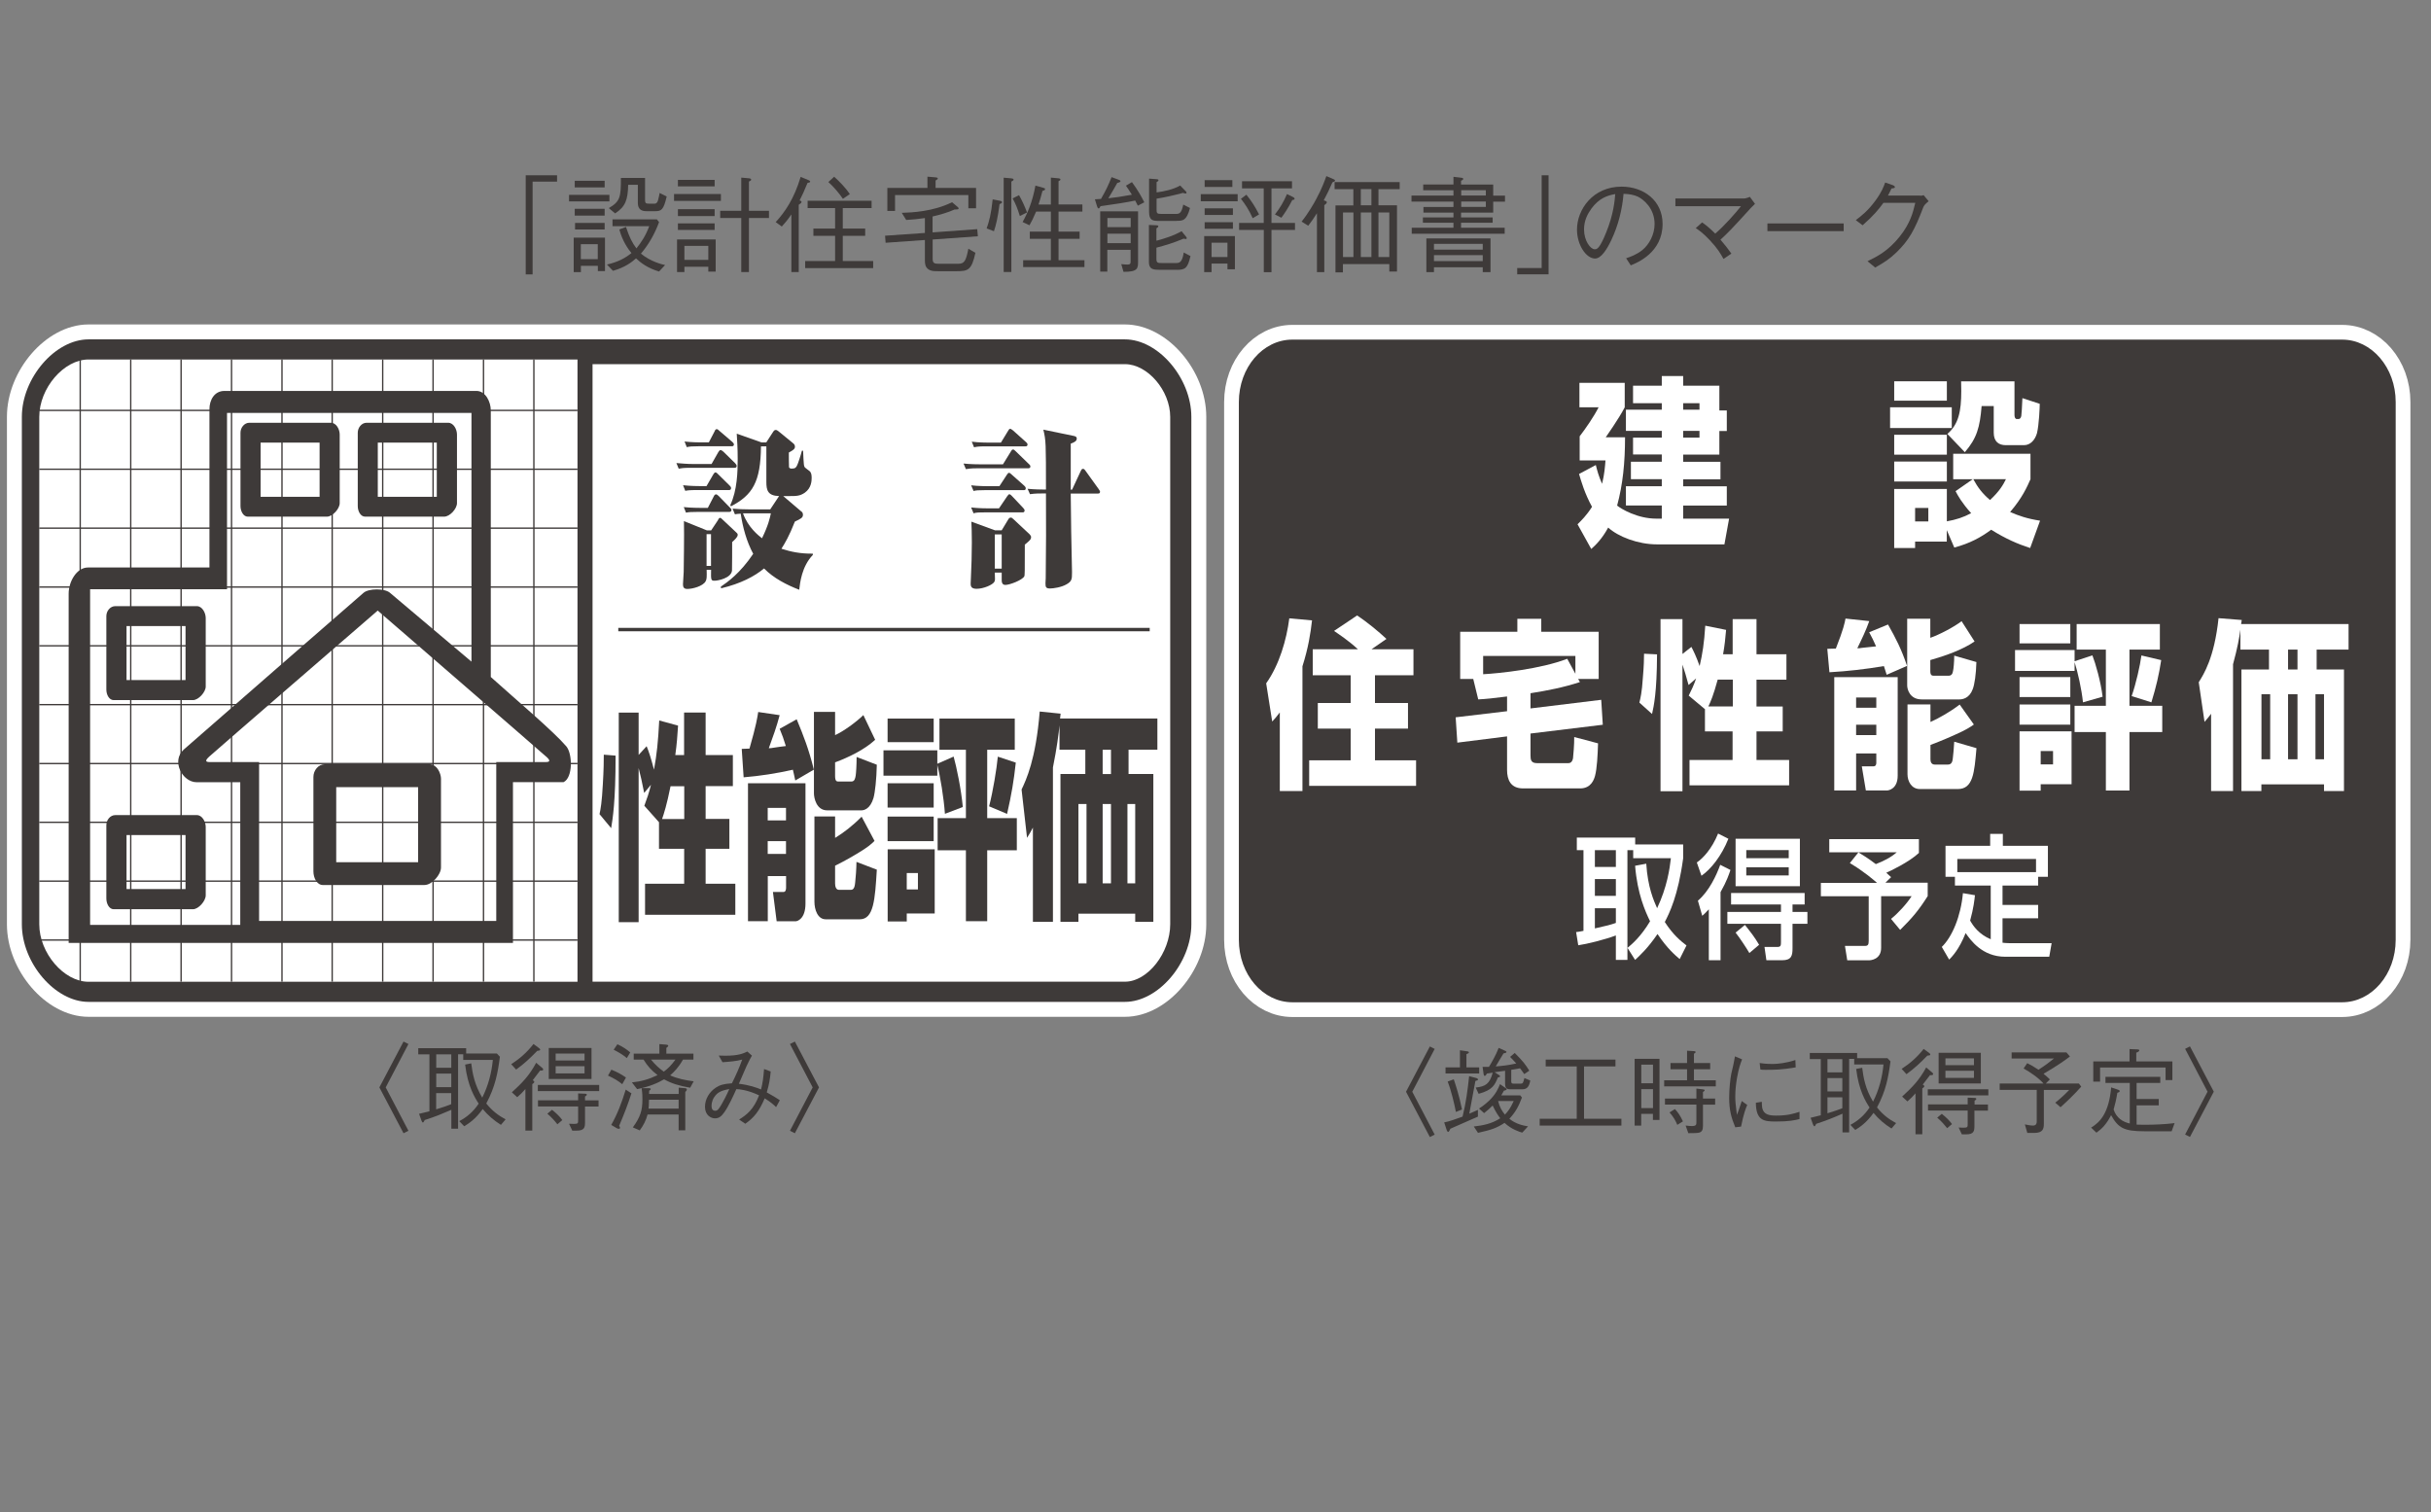 <?xml version="1.0" encoding="UTF-8"?>
<svg id="Layer_2" data-name="Layer 2" xmlns="http://www.w3.org/2000/svg" viewBox="0 0 307 191">
  <rect x="0" y="0" width="307" height="191" fill="#808080" stroke="none"/>
  <defs>
    <style>
      .cls-1 {
        stroke-width: 3.77px;
      }

      .cls-1, .cls-2, .cls-3, .cls-4, .cls-5 {
        fill: none;
      }

      .cls-1, .cls-5 {
        stroke: #fff;
      }

      .cls-2, .cls-6, .cls-7 {
        stroke-width: 0px;
      }

      .cls-3 {
        stroke-width: .17px;
      }

      .cls-3, .cls-4 {
        stroke: #3e3a39;
      }

      .cls-4 {
        stroke-width: .43px;
      }

      .cls-6 {
        fill: #3e3a39;
      }

      .cls-7 {
        fill: #fff;
      }

      .cls-5 {
        stroke-width: 3.72px;
      }
    </style>
  </defs>
  <g id="_レイヤー_1" data-name="レイヤー 1">
    <g>
      <g>
        <g>
          <path class="cls-6" d="M67.26,22.94v11.71h-.87v-12.51h3.96v.8h-3.1Z"/>
          <path class="cls-6" d="M71.86,24.61h5.1v.83h-5.1v-.83ZM73.35,34.37h-.9v-4.36h3.95v4.23h-.9v-.67h-2.14v.8ZM72.58,23.67v-.84h3.78v.84h-3.78ZM72.58,26.37h3.78v.86h-3.78v-.86ZM72.62,28.15h3.74v.83h-3.74v-.83ZM75.49,30.84h-2.14v1.89h2.14v-1.89ZM77.33,27.7h5.62l.28.35c-.53,1.45-1.29,2.81-2.29,3.98,1.21,1.01,2.66,1.36,3.05,1.44l-.76.82c-1.4-.41-2.3-1.08-2.91-1.66-.54.48-1.38,1.14-2.91,1.57l-.76-.79c1.38-.31,2.34-.83,3.09-1.45-.43-.52-1.12-1.49-1.53-2.98l.84-.32c.45,1.34.77,1.97,1.32,2.71.61-.77,1.16-1.57,1.62-2.81h-4.64v-.87ZM84.19,24.83c-.39,1.7-.68,1.84-1.46,1.84h-1.1c-.56,0-1.08-.19-1.08-1.04v-2.29h-1.22c-.04,1.9-.35,2.77-1.65,3.61l-.8-.67c1.44-.83,1.54-1.4,1.53-3.81h3.05v2.77c0,.4.09.48.48.48h.73c.25,0,.36-.2.43-.43.09-.28.17-.77.2-.92l.91.45Z"/>
          <path class="cls-6" d="M85.12,25.37v-.87h5.92v.87h-5.92ZM89.45,34.29v-.6h-3.02v.67h-.93v-4.12h4.88v4.06h-.93ZM85.61,23.54v-.82h4.64v.82h-4.64ZM85.61,27.29v-.87h4.64v.87h-4.64ZM85.61,29.04v-.83h4.64v.83h-4.64ZM89.45,31.05h-3.02v1.77h3.02v-1.77ZM94.58,27.53v6.83h-.97v-6.83h-2.66v-.91h2.66v-4.19l1.01.09c.08.01.24.04.24.16,0,.11-.08.15-.28.25v3.69h2.53v.91h-2.53Z"/>
          <path class="cls-6" d="M97.96,28.05c1.16-1.26,2.32-2.93,3.15-5.71l1.04.43c.07.03.16.09.16.17,0,.09-.12.13-.33.16-.52,1.24-.6,1.42-1,2.21.13.05.24.09.24.19,0,.11-.12.21-.35.36v8.5h-.93v-7.28c-.43.64-.8,1.08-1.21,1.53l-.77-.56ZM110.06,26.28h-3.63v2.59h2.83v.91h-2.83v3.19h3.84v.89h-8.59v-.89h3.78v-3.19h-2.74v-.91h2.74v-2.59h-3.47v-.93h8.08v.93ZM105.35,22.33c.67.58,1.53,1.5,1.97,2.18l-.87.6c-.48-.71-1.22-1.57-1.84-2.12l.73-.67Z"/>
          <path class="cls-6" d="M117.78,30.23v2.39c0,.57.13.69.76.69h2.5c.73,0,.96-.35,1.25-1.9l.89.52c-.47,2.17-.93,2.32-2.32,2.32h-2.43c-.51,0-.84,0-1.2-.25-.41-.29-.43-.75-.43-1.14v-2.55l-4.96.35-.07-.89,5.03-.35v-1.88c-.98.13-1.53.2-2.36.24l-.56-.9c1.26-.04,3.96-.15,6.35-1.34l.71.6s.12.09.12.19c0,.13-.23.13-.52.13-.77.36-1.89.68-2.77.88v2.01l5.64-.41.08.9-5.72.41ZM122.29,26.29v-1.66h-9.26v2.01h-.97v-2.91h5.06v-1.42l1.06.09c.08.01.25.03.25.15,0,.07-.03.08-.28.25v.93h5.11v2.57h-.97Z"/>
          <path class="cls-6" d="M124.6,28.85c.31-.89.57-1.82.76-3.67l.9.17c.07.01.28.05.28.19,0,.05,0,.11-.31.24-.23,1.76-.45,2.65-.71,3.42l-.93-.35ZM126.75,22.44l.93.08c.11.01.32.03.32.17,0,.11-.16.17-.28.24v11.42h-.97v-11.91ZM128.69,24.65c.39.69.67,1.29,1.01,2.18l-.91.45c-.29-.95-.53-1.54-.91-2.22l.8-.41ZM132.71,25.82v-3.39l.98.09c.07.01.23.03.23.15,0,.09-.08.13-.24.21v2.94h3.01v.9h-3.01v2.53h2.66v.91h-2.66v2.7h3.27v.87h-7.74v-.87h3.5v-2.7h-2.66v-.91h2.66v-2.53h-1.86c-.39.89-.56,1.24-.84,1.73l-.87-.41c.65-1.17,1.24-2.54,1.62-4.6l.97.27c.17.05.25.07.25.17,0,.15-.19.19-.33.23-.21.79-.29,1.09-.5,1.72h1.56Z"/>
          <path class="cls-6" d="M143.69,25.97c-.08-.15-.19-.39-.33-.64-1.22.25-2.39.43-4.38.71-.08.16-.15.28-.24.28-.07,0-.12-.04-.19-.24l-.28-.91c.39-.03.53-.03.77-.05.67-1.18.84-1.53,1.34-2.75l.89.33c.08.03.23.08.23.17,0,.13-.2.19-.4.23-.25.47-.76,1.32-1.13,1.94.89-.09,1.58-.2,2.97-.45-.37-.6-.59-.91-.75-1.14l.76-.45c.76,1.04,1.14,1.72,1.56,2.55l-.83.43ZM141.88,34.33l-.28-.97c.44.04.58.05.77.05.41,0,.41-.16.41-.44v-1.42h-2.94v2.75h-.9v-7.61h4.78v6.31c0,.88,0,1.34-1.84,1.33ZM142.79,27.53h-2.94v1.16h2.94v-1.16ZM142.79,29.51h-2.94v1.2h2.94v-1.2ZM148.59,27.9h-2.26c-.85,0-1.22-.12-1.22-1.2v-4.14l.96.07c.08,0,.23.03.23.12,0,.12-.16.21-.24.25v1.3c.92-.12,2.12-.37,2.98-.87l.71.73s.09.09.09.17c0,.09-.08.11-.12.11-.09,0-.27-.05-.32-.08-1.25.33-2.3.57-3.34.73v1.41c0,.41.04.52.62.52h1.77c.47,0,.75-.05.98-1.18l.85.43c-.44,1.62-.9,1.62-1.69,1.62ZM148.61,34.07h-2.24c-.77,0-1.28-.09-1.28-.98v-4.68l.95.04c.13,0,.24.03.24.12,0,.12-.12.19-.24.27v1.56c1.1-.29,2.18-.64,3.18-1.2l.56.69c.08.09.09.15.09.19,0,.11-.11.11-.13.11-.04,0-.08-.01-.27-.05-1.32.56-2.37.86-3.43,1.14v1.45c0,.49.21.49.73.49h1.69c.44,0,.83,0,1.03-1.33l.85.45c-.35,1.54-.67,1.74-1.73,1.74Z"/>
          <path class="cls-6" d="M156.3,24.52v.9h-4.66v-.9h4.66ZM152.07,29.82h3.88v4.19h-.94v-.72h-2.01v1.08h-.93v-4.55ZM155.63,22.75v.86h-3.5v-.86h3.5ZM155.7,27.15h-3.57v-.84h3.57v.84ZM155.7,28.89h-3.57v-.83h3.57v.83ZM155.01,32.46v-1.81h-2.01v1.81h2.01ZM159.59,29.04h-3.11v-.89h3.11v-4.36h-2.74v-.9h6.31v.9h-2.59v4.36h2.97v.89h-2.97v5.34h-.97v-5.34ZM157.4,24.59c.67.82,1.13,1.56,1.6,2.49l-.8.48c-.49-1.09-.97-1.8-1.49-2.45l.69-.52ZM161.01,27.08c.68-.87,1.08-1.57,1.52-2.57l.81.4c.09.05.15.13.15.19,0,.12-.15.15-.29.16-.52,1.01-.97,1.68-1.38,2.24l-.8-.41Z"/>
          <path class="cls-6" d="M168.26,23.04c-.33.77-.69,1.53-1.09,2.26.17.05.39.11.39.25,0,.13-.2.28-.32.36v8.46h-.93v-7.44c-.39.61-.68,1.05-1.1,1.58l-.84-.52c.85-1.05,1.6-2.37,1.85-2.85.73-1.34,1.1-2.41,1.28-2.9l.93.4c.07.03.16.08.16.16,0,.09-.09.15-.32.23ZM174.08,23.88v2.05h2.34v8.36h-.97v-.94h-5.86v1.05h-.94v-8.46h2.26v-2.05h-2.37v-.89h8.22v.89h-2.69ZM170.92,26.84h-1.32v5.62h1.32v-5.62ZM173.19,23.88h-1.34v2.05h1.34v-2.05ZM173.19,26.84h-1.34v5.62h1.34v-5.62ZM175.45,26.84h-1.37v5.62h1.37v-5.62Z"/>
          <path class="cls-6" d="M183.56,22.33l.94.11c.07,0,.29.03.29.16,0,.11-.21.2-.28.23v.48h4.06v1.4h1.49v.76h-1.49v1.38h-4.06v.61h3.99v.67h-3.99v.63h5.51v.76h-11.74v-.76h5.27v-.63h-3.86v-.67h3.86v-.61h-3.79v-.71h3.79v-.68h-5.3v-.76h5.3v-.67h-3.82v-.73h3.82v-.97ZM188.23,34.37h-.98v-.62h-6.16v.62h-.96v-4.26h8.1v4.26ZM187.25,30.8h-6.16v.73h6.16v-.73ZM187.25,32.22h-6.16v.76h6.16v-.76ZM187.64,24.69v-.67h-3.11v.67h3.11ZM187.64,26.13v-.68h-3.11v.68h3.11Z"/>
          <path class="cls-6" d="M194.69,33.85v-11.71h.87v12.51h-3.96v-.8h3.1Z"/>
          <path class="cls-6" d="M205.34,32.62c.51-.17,1.29-.43,2.04-1.02.9-.72,1.57-2,1.57-3.31,0-2.05-1.49-3.15-2.1-3.45-.49-.23-1.14-.35-1.82-.36-.17,2.01-.67,3.99-1.54,5.83-.56,1.18-1.28,2.34-2.06,2.34-1.12,0-2.28-1.72-2.28-3.65,0-2.55,2.01-5.43,5.63-5.43,2.79,0,5.18,1.76,5.18,4.71,0,3.62-3.22,4.91-4.02,5.23l-.58-.89ZM200.96,26.37c-.43.58-.92,1.45-.92,2.61,0,1.42.81,2.5,1.34,2.5.28,0,.6,0,1.46-2.13.92-2.25,1.08-4.03,1.14-4.84-.95.17-2.02.48-3.03,1.86Z"/>
          <path class="cls-6" d="M214.95,28.09c.47.32.93.69,1.66,1.41,1.1-.92,2.67-2.7,3.25-3.46h-8.28v-.97h8.64c.15,0,.45-.07.76-.21l.65.88s-.4.39-.54.54c-2.45,2.71-2.99,3.23-3.82,3.99.57.67.92,1.1,1.38,1.76l-1,.67c-.35-.64-.71-1.28-1.73-2.37-.92-.97-1.38-1.26-1.77-1.52l.8-.72Z"/>
          <path class="cls-6" d="M223.2,29.19v-.97h9.63v.97h-9.63Z"/>
          <path class="cls-6" d="M242.45,24.72c.2,0,.28-.01.48-.07l.63.76c-.52.43-.59.56-.69.8-1.09,2.87-1.8,4.12-3.35,5.64-.91.88-1.57,1.29-2.71,1.94l-.97-.8c1.17-.57,2.57-1.26,4.03-3.07,1.4-1.74,1.73-3.15,2-4.3h-4.02c-.59.8-1.2,1.58-2.63,2.83l-.86-.65c.73-.56,1.53-1.17,2.47-2.45.81-1.1,1.05-1.78,1.24-2.3l.96.33c.25.09.27.23.27.25,0,.12-.17.15-.43.17-.13.29-.27.57-.45.9h4.06Z"/>
        </g>
        <g>
          <path class="cls-6" d="M50.96,131.54l.62.31-2.87,5.48,2.87,5.48-.62.31-3.05-5.79,3.05-5.79Z"/>
          <path class="cls-6" d="M52.91,140.67c.48-.11.75-.17,1.32-.32v-7.19h-1.41v-.78h6.05v.67h3.88l.38.41c-.26,2.03-.59,3.79-1.72,5.9.78.97,1.53,1.51,2.44,2.01l-.59.69c-.87-.54-1.65-1.21-2.3-2-.9,1.27-1.76,1.83-2.34,2.18l-.62-.65c.96-.51,1.75-1.16,2.45-2.21-.5-.77-1.39-2.21-1.71-4.93l.77-.16c.16,1.28.42,2.71,1.39,4.33.75-1.48,1.18-3.11,1.34-4.76h-3.74v-.71h-.65v9.4h-.85v-2.39c-1.33.57-1.93.83-3.36,1.29-.1.18-.16.31-.23.31-.08,0-.13-.12-.18-.23l-.31-.87ZM56.99,133.16h-1.9v1.69h1.9v-1.69ZM56.99,135.59h-1.9v1.71h1.9v-1.71ZM55.08,140.1c.92-.28,1.38-.44,1.9-.65v-1.4h-1.9v2.05Z"/>
          <path class="cls-6" d="M67.85,132.71c-.83.86-1.7,1.68-2.67,2.37l-.62-.68c.97-.63,1.93-1.41,2.81-2.55l.72.53c.08.06.13.13.13.18,0,.12-.16.13-.37.16ZM68.21,135.2c-.26.35-.37.5-.93,1.22.18.13.19.14.19.21,0,.1-.07.16-.25.29v5.86h-.87v-5.24c-.36.41-.59.65-1.03,1.03l-.68-.62c1.27-1.16,2.18-2.07,3.07-3.73l.78.66s.11.11.11.18c0,.17-.24.16-.38.14ZM67.92,137.8v-.78h7.75v.78h-7.75ZM73.88,139.74v1.94c0,.67-.04,1.11-1.06,1.11h-.55l-.41-.87c.13.01.35.02.65.02.5,0,.5-.11.5-.48v-1.72h-5.07v-.78h5.07v-.87l.91.04s.19,0,.19.11-.12.18-.23.24v.49h1.71v.78h-1.71ZM70.39,141.99c-.33-.42-.68-.83-1.27-1.34l.59-.49c.47.37.95.8,1.3,1.3l-.62.53ZM69.3,136.27v-3.92h5.4v3.92h-5.4ZM73.82,133.06h-3.65v.87h3.65v-.87ZM73.82,134.65h-3.65v.91h3.65v-.91Z"/>
          <path class="cls-6" d="M78.59,136.93c-.54-.43-1.01-.73-1.81-1.09l.43-.75c.72.3,1.2.55,1.84.99l-.47.85ZM78.19,142.19c.07.1.11.17.11.25,0,.1-.1.12-.16.12-.1,0-.19-.05-.24-.07l-.71-.42c.8-1.4,1.36-2.92,1.83-4.46l.72.47c-.44,1.4-.98,2.76-1.56,4.12ZM79.15,133.62c-.5-.43-1.08-.75-1.65-1.05l.47-.69c.73.33,1.2.68,1.62,1.03l-.43.72ZM87.16,137.37c-1.44-.25-2.33-.53-3.3-1.06-.78.45-1.75.9-3.4,1.24l-.66-.85c1.16-.12,2.08-.37,3.24-.92-.79-.61-1.28-1.16-1.77-1.96h-1.24v-.75h3.24v-1.21l.83.07c.06,0,.29.02.29.14,0,.07-.04.11-.24.28v.72h3.42v.75h-1.32c-.55.98-1.1,1.53-1.62,1.99.93.42,1.95.62,2.97.75l-.44.81ZM86.54,137.88v4.87h-.84v-2h-3.92c-.2.75-.53,1.39-.99,2.01l-.87-.38c.95-1.32,1.21-2.13,1.21-3.56,0-.68-.06-1.15-.1-1.39h.91c.08.01.24.01.24.1,0,.1-.14.18-.2.22,0,.05,0,.26-.01.41h3.74v-.8l.81.07c.11,0,.22.07.22.16,0,.12-.14.26-.19.31ZM85.7,138.89h-3.74c0,.68-.04.94-.06,1.12h3.8v-1.12ZM82.21,133.82c.57.69,1.04,1.11,1.62,1.52.55-.41.92-.78,1.47-1.52h-3.09Z"/>
          <path class="cls-6" d="M94.96,133.31c-.19.35-.35.61-.71,1.39-.29.65-.49,1.12-.94,2.17,1.38.17,2.18.47,2.8.72.21-.87.28-1.34.38-2.58l.84.31c-.08.86-.19,1.63-.5,2.64.73.39,1.16.67,1.65.99l-.47.87c-.23-.23-.62-.6-1.44-1.11-.68,1.6-1.34,2.44-2.45,3.21l-.78-.53c.93-.59,1.83-1.24,2.52-3.06-1.48-.69-2.52-.78-2.87-.78-.31.69-.96,2.14-1.52,2.92-.32.44-.61.77-1.18.77-.49,0-1.26-.38-1.26-1.46,0-.99.57-1.91,1.4-2.44.49-.31.91-.45,2-.53.48-.96.9-1.88,1.3-2.99-.8.21-1.65.27-2.49.33l-.47-.84c.36.01.6.02.85.02,1.65,0,2.26-.29,2.76-.53l.56.5ZM90.19,138.56c-.35.54-.33,1.05-.33,1.12,0,.14,0,.6.46.6.31,0,.45-.22.8-.8.27-.47.61-1.1.98-1.94-1.06.19-1.53.44-1.9,1.02Z"/>
          <path class="cls-6" d="M100.38,143.12l-.62-.31,2.87-5.48-2.87-5.48.62-.31,3.05,5.79-3.05,5.79Z"/>
        </g>
        <g>
          <path class="cls-1" d="M11.18,42.86h130.88c4.21,0,8.39,4.89,8.39,9.79v64.08c0,4.89-4.18,9.8-8.39,9.8H11.18c-4.22,0-8.42-4.91-8.42-9.8V52.65c0-4.9,4.2-9.79,8.42-9.79Z"/>
          <path class="cls-6" d="M11.18,42.86h130.88c4.21,0,8.39,4.89,8.39,9.79v64.08c0,4.89-4.18,9.8-8.39,9.8H11.18c-4.22,0-8.42-4.91-8.42-9.8V52.65c0-4.9,4.2-9.79,8.42-9.79"/>
          <path class="cls-7" d="M72.93,123.98V45.4H11.18c-3.12,0-6.22,3.62-6.22,7.25v64.08c0,3.62,3.1,7.26,6.22,7.26h61.75Z"/>
          <path class="cls-7" d="M142.07,45.99h-67.24v77.99h67.24c2.86,0,5.71-3.64,5.71-7.26V52.64c0-3.31-2.86-6.65-5.71-6.65"/>
          <line class="cls-4" x1="78.08" y1="79.51" x2="145.19" y2="79.51"/>
          <line class="cls-3" x1="10.13" y1="45.4" x2="10.13" y2="123.98"/>
          <line class="cls-3" x1="16.51" y1="45.4" x2="16.51" y2="123.98"/>
          <line class="cls-3" x1="22.87" y1="45.4" x2="22.87" y2="123.98"/>
          <line class="cls-3" x1="29.24" y1="45.4" x2="29.24" y2="123.98"/>
          <line class="cls-3" x1="35.61" y1="45.4" x2="35.61" y2="123.98"/>
          <line class="cls-3" x1="41.95" y1="45.4" x2="41.95" y2="123.98"/>
          <line class="cls-3" x1="48.33" y1="45.4" x2="48.33" y2="123.98"/>
          <line class="cls-3" x1="54.69" y1="45.4" x2="54.69" y2="123.98"/>
          <line class="cls-3" x1="61.06" y1="45.4" x2="61.06" y2="123.98"/>
          <line class="cls-3" x1="67.42" y1="45.4" x2="67.42" y2="123.98"/>
          <line class="cls-3" x1="4.96" y1="51.83" x2="72.93" y2="51.83"/>
          <line class="cls-3" x1="4.96" y1="59.26" x2="72.93" y2="59.26"/>
          <line class="cls-3" x1="4.96" y1="66.7" x2="72.93" y2="66.7"/>
          <line class="cls-3" x1="4.96" y1="74.14" x2="72.93" y2="74.14"/>
          <line class="cls-3" x1="4.96" y1="81.56" x2="72.93" y2="81.56"/>
          <line class="cls-3" x1="4.96" y1="88.99" x2="72.93" y2="88.99"/>
          <line class="cls-3" x1="4.96" y1="96.43" x2="72.93" y2="96.43"/>
          <line class="cls-3" x1="4.96" y1="103.85" x2="72.93" y2="103.85"/>
          <line class="cls-3" x1="4.96" y1="111.28" x2="72.93" y2="111.28"/>
          <line class="cls-3" x1="4.96" y1="118.72" x2="72.93" y2="118.72"/>
          <path class="cls-6" d="M26.45,51.68c0-1.15.61-2.31,1.9-2.31h31.81c1.18,0,1.82,1.41,1.82,2.45v33.68c3.44,3.09,7.89,6.84,9.53,8.75.8.93.86,3.96-.34,4.53h-6.39v20.3H8.67v-44.12c0-1.49,1-3.29,2.44-3.29h15.34v-19.99ZM11.38,74.41v42.4h18.96v-18.02h-5.5c-1.82,0-3.25-2.71-1.62-4.14,1.63-1.43,22.03-19.23,22.7-19.79.66-.56,2.65-.57,3.32,0,.83.69,10.3,8.7,10.3,8.7v-31.41h-30.87v22.27H11.38ZM68.93,95.52c-.57-.53-21.23-18.41-21.23-18.41h0s-20.67,17.88-21.24,18.41c-.59.53-.53.72,0,.72h6.26v20.07h29.95v-20.07h6.27c.53,0,.6-.2,0-.72"/>
          <path class="cls-6" d="M25.98,78.05v8.66c0,.68-.9,1.71-1.62,1.71h-10c-.57,0-.93-.67-.93-1.34v-9.27c0-.64.48-1.26,1.14-1.26h10.28c.7,0,1.13.86,1.13,1.51M23.43,79.07h-7.45v6.82h7.45v-6.82Z"/>
          <path class="cls-6" d="M25.98,104.43v8.65c0,.7-.9,1.75-1.62,1.75h-10c-.57,0-.93-.69-.93-1.37v-9.25c0-.65.48-1.27,1.14-1.27h10.28c.7,0,1.13.85,1.13,1.5M23.43,105.46h-7.45v6.82h7.45v-6.82Z"/>
          <path class="cls-6" d="M42.9,54.88v8.66c0,.7-.89,1.71-1.62,1.71h-9.99c-.55,0-.92-.68-.92-1.34v-9.26c0-.65.49-1.26,1.12-1.26h10.29c.7,0,1.12.84,1.12,1.49M40.36,55.9h-7.45v6.84h7.45v-6.84Z"/>
          <path class="cls-6" d="M57.71,54.88v8.66c0,.7-.88,1.71-1.63,1.71h-9.97c-.57,0-.93-.68-.93-1.34v-9.26c0-.65.49-1.26,1.12-1.26h10.29c.7,0,1.12.84,1.12,1.49M55.16,55.9h-7.45v6.84h7.45v-6.84Z"/>
          <path class="cls-6" d="M55.69,98.43v11.13c0,.9-1.13,2.21-2.09,2.21h-12.83c-.73,0-1.19-.87-1.19-1.73v-11.91c0-.84.62-1.61,1.44-1.61h13.24c.88,0,1.44,1.07,1.44,1.92M52.8,99.41h-10.34v9.48h10.34v-9.48Z"/>
          <path class="cls-6" d="M89.86,58.6l.87-1.53c.12-.16.16-.23.26-.23.1,0,.2.07.36.2l1.48,1.45c.12.14.2.23.2.36,0,.23-.2.23-.27.23h-5.57c-.91,0-1.18.06-1.48.11l-.29-.71c.7.06,1.4.12,2.1.12h2.34ZM90.67,65.66c.1-.17.15-.26.28-.26.07,0,.1.02.39.3l1.68,1.58c.11.09.14.15.14.28,0,.27-.41.64-.7.9,0,.49,0,3.42-.02,3.61-.12.95-1.78,1.27-2.2,1.27-.45,0-.47-.08-.44-1.38h-.56c.02.91.02,1.19-.13,1.45-.34.63-1.66.97-2.32.97-.5,0-.54-.32-.54-.62,0-.07.07-1.32.09-1.53,0-.41.08-4.74.03-6.42l2.89,1.17h.55l.88-1.32ZM89.23,61.38l.85-1.47c.11-.18.18-.25.27-.25.12,0,.24.12.35.24l1.44,1.42c.14.15.18.19.18.33,0,.24-.18.24-.26.24h-4.02c-.92,0-1.2.04-1.5.1l-.28-.71c.95.11,1.93.11,2.09.11h.88ZM89.39,64.14l.76-1.47c.03-.08.14-.24.27-.24.1,0,.21.09.35.22l1.39,1.43c.15.16.21.19.21.34,0,.18-.16.23-.27.23h-3.96c-.87,0-1.12.02-1.51.09l-.28-.7c.93.1,1.95.1,2.09.1h.95ZM89.51,55.88l.74-1.42c.05-.13.12-.26.25-.26s.16.04.37.23l1.61,1.38c.11.09.2.2.2.32,0,.23-.2.23-.26.23h-4.19c-.85,0-1.13.03-1.5.11l-.28-.71c.95.11,1.94.11,2.1.11h.96ZM89.79,67.46h-.56v4.01h.56v-4.01ZM92.54,64.24c.7.06,1.39.09,2.11.09h2.62l1.09-1.64.03-.04c-1.42-.04-1.61-.72-1.61-1.77v-4.51h-.68c-.04,4.5-1.06,6.15-3.8,7.58l-.07-.17c.87-1.86.93-4.2.93-5.83,0-1.38-.07-2.33-.12-3.18l3.12,1.1h.61l.87-1.34c.12-.17.18-.23.34-.23.12,0,.18.06.35.18l1.82,1.49c.13.1.24.23.24.45,0,.29-.24.44-.77.73,0,.26,0,1.72.02,1.83.04.2.27.2.36.2.44,0,.55-.15.69-.47.07-.12.45-1.26.58-1.79h.15c.08,1.79.08,1.99.27,2.15.07.08.49.37.59.46.12.15.22.33.22.79,0,.39-.02,1.3-.86,1.9-.63.43-1.06.43-2.02.43h-.71l2.23,1.9c.14.09.26.21.26.46,0,.38-.26.5-1.02.86-.72,1.84-1.26,2.74-1.7,3.43,1.18.38,2.38.64,3.97.62v.16c-1.42,1.48-1.62,3.57-1.72,4.4-1.56-.6-3.24-1.46-4.44-2.69-1.2.99-2.92,1.91-5.43,2.51l-.03-.21c.85-.58,2.43-1.68,4.09-4.15-.83-1.54-1.31-3.29-1.58-5.07-.37.03-.5.03-.73.08l-.29-.69ZM94.32,64.83h-.49c.64,1.79,1.97,2.81,2.4,3.15.8-1.64,1-2.58,1.12-3.15h-3.04Z"/>
          <path class="cls-6" d="M123.78,58.64c-.07,0-1.24,0-2.1-.1l.3.71c.24-.03.48-.11,1.49-.11h6.37c.09,0,.28,0,.28-.23,0-.06-.01-.17-.19-.31l-1.65-1.6c-.2-.2-.24-.23-.34-.23-.15,0-.17.07-.27.23l-1.01,1.64h-2.88ZM125.67,66.98l-3-1.1c.03.75.06,1.39.06,2.63,0,1.5-.05,2.98-.12,4.49,0,.09-.03.58-.03.68,0,.27,0,.68.74.68.89,0,2.04-.5,2.25-.88.1-.18.1-.29.06-1.17h.87v.88c0,.24,0,.68.46.68.56,0,2.14-.61,2.39-1.08.07-.14.07-.53.07-4.01.64-.53.79-.66.79-.95,0-.12-.05-.21-.19-.36l-2.02-1.89c-.22-.2-.23-.21-.35-.21-.1,0-.19.02-.3.19l-.85,1.41h-.83ZM124.73,61.4c-.06,0-1.25,0-2.09-.11l.31.72c.29-.08.56-.11,1.47-.11h4.85c.11,0,.27,0,.27-.23,0-.14-.11-.25-.18-.32l-1.58-1.4c-.22-.19-.25-.23-.35-.23s-.13.01-.27.23l-.95,1.45h-1.47ZM124.73,64.2c-.15,0-1.14,0-2.09-.11l.31.74c.29-.1.56-.12,1.47-.12h4.71c.07,0,.26,0,.26-.23,0-.14-.05-.18-.19-.35l-1.39-1.47c-.15-.15-.24-.24-.34-.24s-.14.09-.28.26l-1.03,1.52h-1.42ZM124.82,55.9s-1.25,0-2.1-.12l.29.71c.3-.07.57-.12,1.49-.12h4.99c.09,0,.27,0,.27-.23,0-.14-.09-.22-.18-.3l-1.65-1.48c-.23-.17-.27-.2-.36-.2-.11,0-.15.06-.25.23l-.92,1.51h-1.58ZM126.5,71.81h-.87v-4.32h.87v4.32ZM135.22,61.84v-5.81c.52-.19.76-.35.76-.65,0-.21-.14-.26-.35-.32l-3.87-.8c.33,1.4.33,1.68.33,7.57-.56,0-1.56-.02-2.32-.1l.3.68c.28-.03.56-.09,1.48-.09h.54c.02,5,.02,5.56-.03,10.71,0,.08-.03.52-.03.62,0,.49.05.67.57.67.41,0,1.42-.14,2.08-.52.68-.38.7-.67.7-1.46v-.2c-.11-4.76-.11-5.27-.16-9.81h3.44c.09,0,.26,0,.26-.22,0-.1-.04-.13-.17-.34l-1.67-2.32c-.14-.2-.21-.24-.32-.24-.14,0-.19.11-.26.24l-1.11,2.39h-.17Z"/>
          <path class="cls-6" d="M77.74,95.44c0,5.89-.37,7.96-.56,9.15l-1.47-1.77c.14-.64.3-1.5.42-3.79.11-1.82.12-2.98.12-3.72l1.49.12ZM83.23,103.85l-1.86-2.09c.35-.94.57-1.57.84-2.65l-.86,1.03c-.29-1.48-.45-2.18-.7-3.14v19.46h-2.51v-26.46h2.51v5.34l1.01-1.1c.25.61.53,1.42.93,2.96.35-1.91.52-3.48.66-6.21l2.38.65c-.09,1.35-.15,2.28-.35,3.72h1.11v-5.37h2.72v5.37h3.44v3.92h-3.44v4.14h3v3.78h-3v4.41h3.75v3.92h-11.4v-3.92h4.94v-4.41h-3.18v-3.36ZM86.41,103.44v-4.14h-1.73c-.48,2.39-.84,3.47-1.07,4.14h2.8Z"/>
          <path class="cls-6" d="M100.43,98.56c-.12-.6-.18-.8-.3-1.35-2.08.47-4.16.79-6.22.96l-.24-3.59c.13,0,.81-.04.98-.04.86-3,1-3.96,1.1-4.62l2.71.4c-.38,1.45-.87,2.8-1.37,4.17.21,0,.31,0,.54-.05.23-.03,1.36-.21,1.61-.22-.3-.96-.44-1.37-.78-2.18l2.15-1.2c.9,2.18,1.5,3.7,2.17,6.36l-2.35,1.37ZM94.45,98.92h7.27v15.19c0,1.96-1.04,2.24-1.24,2.24h-2.4l-.47-3.7h1.33c.3,0,.33-.36.33-.56v-1.45h-2.31v5.7h-2.5v-17.42ZM96.95,103.61h2.31v-1.58h-2.31v1.58ZM96.95,107.84h2.31v-1.61h-2.31v1.61ZM105.46,89.91v2.93c1.02-.45,2.69-1.66,3.57-2.53l1.49,3.12c-1.35,1.26-3.41,2.24-5.06,2.85v1.72c0,.7.23.7.45.7h1.61c.42,0,.48-.42.54-.74.05-.29.12-1.34.12-2.36l2.55.98c-.04,1.85-.22,3.48-.42,4.2-.41,1.38-1.19,1.56-1.52,1.56h-4.33c-1.37,0-1.67-1.58-1.67-2.15v-10.28h2.67ZM102.84,103.11h2.62v2.71c1.05-.64,2.2-1.51,3.35-2.68l1.63,3.06c-.4.4-.87.82-2.24,1.63-1.46.88-2.29,1.27-2.74,1.5v2.24c0,.38.11.81.49.81h1.51c.43,0,.5-.54.54-.97.06-.47.15-1.7.16-2.56l2.57.98c-.23,3.79-.39,6.27-2.15,6.27h-4.31c-1.01,0-1.42-1.22-1.42-2.22v-10.76Z"/>
          <path class="cls-6" d="M119.33,102.79c-.14-2.03-.59-4.75-.96-6.18v1.35h-6.8v-3.2h6.8v1.7l2.06-.91c.36,1.28.95,4.09,1.16,6.37l-2.26.86ZM112.09,90.75h5.82v2.98h-5.82v-2.98ZM112.09,98.92h5.82v3.07h-5.82v-3.07ZM112.09,103.13h5.82v3.1h-5.82v-3.1ZM112.09,107.26h5.95v8.11h-3.53v1h-2.41v-9.11ZM114.51,112.33h1.41v-2.07h-1.41v2.07ZM118.64,90.75h9.51v3.94h-3.48v8.63h3.74v4.06h-3.74v8.96h-2.69v-8.96h-3.57v-4.06h3.57v-8.63h-3.34v-3.94ZM128.28,96.31c-.25,2.31-.54,4.02-1.1,6.48l-2.27-.96c.5-1.94.95-4.7,1.1-6.27l2.27.75Z"/>
          <path class="cls-6" d="M130.44,104.52c-.25.49-.34.65-.74,1.29l-.69-6.1c.57-1.21,1.8-3.76,2.29-9.85l2.64.27-.07.61h12.29v3.94h-3.64v3.07h3.13v18.67h-2.29v-1.03h-7.17v1.03h-2.27v-18.67h3.14v-3.07h-3.26v-3.07c-.12,1.14-.32,2.79-.83,5.31v19.5h-2.53v-11.91ZM136.19,111.56h1.02v-10.02h-1.02v10.02ZM139.25,97.76h1.05v-3.07h-1.05v3.07ZM139.25,111.56h1.05v-10.02h-1.05v10.02ZM142.38,111.56h.98v-10.02h-.98v10.02Z"/>
        </g>
      </g>
      <g>
        <g>
          <path class="cls-6" d="M180.57,132.16l.61.31-2.83,5.41,2.83,5.41-.61.31-3.01-5.72,3.01-5.72Z"/>
          <path class="cls-6" d="M186.64,141.02c-.7.31-2.03.9-2.39,1.05-.18.08-.93.42-1.09.48-.05.11-.17.4-.28.4-.08,0-.15-.14-.18-.22l-.32-.98c.64-.11,1.57-.46,2.32-.73.42-1.68.65-3.39.83-5.11l.91.24c.19.05.22.17.22.19,0,.08-.17.13-.34.18-.17.86-.59,3.14-.77,4.13.18-.07.93-.41,1.09-.48v.86ZM184.36,132.64l.96.14c.13.02.18.08.18.13,0,.09-.09.14-.31.22v1.67h1.61v.77h-4.25v-.77h1.82v-2.16ZM183.59,136.31c.24.72.68,2.02,1.04,3.81l-.77.31c-.19-.98-.56-2.6-1.04-3.84l.77-.28ZM186.11,142.27c1.26-.15,2.26-.35,3.35-1.04-.22-.29-.54-.73-.96-1.61-.5.48-.56.54-1.08.96l-.64-.58c.64-.39,1.19-.92,1.28-1,.86-.84,1.13-1.5,1.37-2.08l.72.5s.12.08.12.14c0,.11-.26.17-.35.19-.17.3-.18.32-.33.59h2.4l.21.27c-.39,1.03-.77,1.81-1.59,2.68.78.65,1.72.86,2.36.96l-.73.79c-.35-.09-1.36-.41-2.24-1.23-.97.64-1.61.87-3.35,1.26l-.53-.8ZM190.84,136.44c0,.38.07.42.38.42h.79c.32,0,.34-.09.5-.71l.74.31c-.13.73-.39,1.11-.99,1.11h-1.54c-.51,0-.65-.2-.65-.77v-1.57c-.19.02-.24.04-.65.09-.34.05-.39.05-.67.09l.63.41s.06.08.06.11c0,.07-.02.07-.28.15-.4.95-.66,1.58-2.43,2.06l-.37-.79c1.24-.14,1.76-.45,2.15-1.88-.21.04-.26.04-.73.11-.07.12-.18.3-.28.3-.07,0-.13-.11-.14-.21l-.13-.93h.8c.26-.41.91-1.52,1.23-2.4l.87.39s.12.06.12.14c0,.09-.21.13-.38.17-.17.26-.84,1.41-.98,1.64.83-.06,1.55-.14,2.59-.37-.27-.33-.57-.61-.78-.83l.59-.5c1.06,1.06,1.38,1.49,1.84,2.24l-.64.43c-.24-.33-.29-.43-.53-.73-.47.08-.63.11-1.11.19v1.32ZM189.19,139.05c.19.77.46,1.22.86,1.72.39-.42.68-.78,1.11-1.72h-1.97Z"/>
          <path class="cls-6" d="M194.44,142.15v-.86h4.68v-6.61h-3.92v-.86h8.81v.86h-3.97v6.61h4.72v.86h-10.32Z"/>
          <path class="cls-6" d="M206.44,133.72h3.13v7.72h-.83v-.77h-1.48v1.48h-.83v-8.43ZM208.75,134.46h-1.48v2.35h1.48v-2.35ZM208.75,137.55h-1.48v2.39h1.48v-2.39ZM213.06,132.7l.85.05c.08,0,.22.01.22.12,0,.06-.05.11-.21.21v1.17h2.05v.79h-2.05v1.39h2.76v.77h-6.52v-.77h2.89v-1.39h-2.09v-.79h2.09v-1.55ZM210.26,138.74h3.97v-1.26l.77.09c.19.02.27.04.27.13,0,.07-.02.08-.21.21v.83h1.54v.77h-1.54v2.68c0,.51-.12.79-.57.87-.2.04-.85.05-1.28.05l-.34-.96c.41.05.67.06.79.06.57,0,.57-.19.57-.52v-2.19h-3.97v-.77ZM211.51,140.06c.32.33.65.76,1.02,1.56l-.71.44c-.24-.56-.45-.95-.98-1.57l.67-.42Z"/>
          <path class="cls-6" d="M220,133.79c-.21.54-.42,1.1-.64,2.34-.13.77-.22,1.56-.22,2.34,0,.65.06,1.16.13,1.69.05.35.06.4.08.64.15-.38.25-.64.61-1.75l.69.5c-.18.4-.45,1.09-.78,2.73l-.73.09c-.5-1.21-.77-2.16-.77-3.74,0-1,.13-2.4.27-3.04.26-1.1.28-1.22.33-1.48.09-.51.11-.57.13-.7l.9.38ZM222.49,139.14c0,.12.02.67.05.78.19.87.92.97,1.77.97,1.41,0,2.16-.22,2.94-.48v.92c-.63.15-1.29.31-2.99.31-1.5,0-2.5-.11-2.52-2.37l.74-.12ZM222.21,134.25c.31.05.79.12,1.69.12.58,0,1.74-.12,2.83-.5l.04.93c-1.81.31-2.67.31-3.87.31-.31,0-.42-.01-.59-.04l-.09-.83Z"/>
          <path class="cls-6" d="M228.64,141.17c.47-.11.74-.17,1.3-.32v-7.1h-1.39v-.77h5.98v.66h3.83l.38.4c-.26,2.01-.58,3.74-1.7,5.82.77.96,1.51,1.49,2.41,1.98l-.58.68c-.86-.53-1.63-1.19-2.27-1.97-.89,1.25-1.74,1.81-2.31,2.15l-.61-.64c.94-.51,1.72-1.15,2.42-2.19-.5-.76-1.37-2.18-1.69-4.87l.76-.15c.15,1.26.41,2.68,1.37,4.28.74-1.46,1.17-3.07,1.32-4.7h-3.7v-.7h-.64v9.28h-.84v-2.36c-1.31.57-1.9.81-3.32,1.28-.09.18-.15.31-.22.31-.08,0-.13-.12-.18-.22l-.31-.86ZM232.66,133.76h-1.88v1.67h1.88v-1.67ZM232.66,136.15h-1.88v1.69h1.88v-1.69ZM230.78,140.6c.91-.27,1.36-.44,1.88-.64v-1.38h-1.88v2.02Z"/>
          <path class="cls-6" d="M243.39,133.32c-.81.85-1.68,1.65-2.63,2.34l-.61-.67c.96-.63,1.9-1.39,2.78-2.52l.71.52c.08.06.13.13.13.18,0,.12-.15.13-.37.15ZM243.74,135.77c-.26.34-.37.5-.92,1.2.18.13.19.14.19.21,0,.09-.07.15-.25.28v5.79h-.86v-5.17c-.35.4-.58.64-1.02,1.02l-.67-.61c1.25-1.15,2.15-2.04,3.04-3.68l.77.65s.11.11.11.18c0,.17-.24.15-.38.14ZM243.45,138.34v-.77h7.65v.77h-7.65ZM249.34,140.25v1.91c0,.66-.04,1.1-1.05,1.1h-.54l-.4-.86c.13.01.34.02.64.02.5,0,.5-.11.5-.47v-1.7h-5.01v-.77h5.01v-.86l.9.04s.19,0,.19.11-.12.18-.22.24v.48h1.69v.77h-1.69ZM245.89,142.47c-.33-.41-.67-.82-1.25-1.32l.58-.48c.46.37.93.79,1.29,1.29l-.61.52ZM244.82,136.83v-3.87h5.33v3.87h-5.33ZM249.28,133.66h-3.6v.86h3.6v-.86ZM249.28,135.23h-3.6v.9h3.6v-.9Z"/>
          <path class="cls-6" d="M260.22,139.84l-.67-.58c.68-.55,1.18-1,1.76-1.61h-3.2v4.24c0,.67-.11,1.19-1.23,1.19h-.86l-.31-1.08c.26.06.74.15,1.03.15.47,0,.47-.38.47-.53v-3.98h-4.68v-.8h5.54c-.68-.76-1.69-1.43-2.52-1.9l.46-.67c.42.2.79.41,1.42.83.84-.54,1.37-.94,1.96-1.42h-5.35v-.77h6.92l.44.52c-.61.46-1.45,1.08-3.33,2.18.35.28.45.38.8.71l-.52.52h4.18l.3.39c-.85.97-1.78,1.85-2.61,2.6Z"/>
          <path class="cls-6" d="M274.25,142.87h-3.45c-2.56,0-3.29-.41-4.2-2.03-.59,1.15-1.16,1.72-1.85,2.21l-.67-.64c1.07-.66,2.24-1.75,2.53-5.08l.87.29c.12.04.21.09.21.18,0,.12-.15.17-.3.21-.14.87-.29,1.49-.47,2.11.35,1.08,1.17,1.57,2.04,1.77v-5.12h-3.07v-.77h6.92v.77h-2.99v2.03h2.8v.8h-2.8v2.43c.18.01.41.02.96.02,1.19,0,2.68-.06,3.84-.21l-.37,1.02ZM273.48,136.41v-1.59h-8.27v1.78h-.86v-2.55h4.58v-1.56l.98.04c.12,0,.25.02.25.12,0,.15-.25.25-.38.29v1.11h4.56v2.36h-.86Z"/>
          <path class="cls-6" d="M276.56,143.59l-.61-.31,2.83-5.41-2.83-5.41.61-.31,3.01,5.72-3.01,5.72Z"/>
        </g>
        <g>
          <path class="cls-5" d="M302.54,118.69c0,4.37-3.03,7.89-6.77,7.89h-132.56c-3.73,0-6.76-3.52-6.76-7.89V50.77c0-4.35,3.02-7.88,6.76-7.88h132.56c3.74,0,6.77,3.53,6.77,7.88v67.93Z"/>
          <path class="cls-6" d="M302.54,118.69c0,4.37-3.03,7.89-6.77,7.89h-132.56c-3.73,0-6.76-3.52-6.76-7.89V50.77c0-4.35,3.02-7.88,6.76-7.88h132.56c3.74,0,6.77,3.53,6.77,7.88v67.93Z"/>
          <path class="cls-7" d="M209.86,65.49v-1.65h-4.53v-2.43h4.53v-.89h-3.9v-2.21h3.9v-.91h-3.63v-2.13h3.63v-.85h-4.53v-2.68h4.53v-.82h-3.63v-2.21h3.63v-1.22h2.7v1.22h4.57v3.13h.94v2.59h-.94v2.98h-4.57v.91h4.71v2.21h-4.71v.89h5.51v2.43h-5.51v1.65h5.8l-.59,3.25h-8.52c-2.4,0-4.89-.97-6.16-2.12-.77,1.43-1.62,2.25-2.14,2.7l-1.73-3.12c.47-.46,1.13-1.1,1.83-2.2-.94-1.72-1.36-3.21-1.64-4.15l2.12-1.13c.18.71.35,1.39.79,2.37.3-1.21.37-2.18.43-2.95h-3.26v-3.05c.74-.96,1.8-2.49,2.39-3.66h-2.42v-3.09h5.72v3.09c-.74,1.44-2.34,3.69-2.4,3.79h2.44c0,3.19-.28,5.96-1,8.62.52.43,2.57,1.65,4.95,1.65h.67ZM214.62,50.92h-2.06v.82h2.06v-.82ZM214.62,54.42h-2.06v.85h2.06v-.85Z"/>
          <path class="cls-7" d="M238.69,51.44h7.79v2.62h-7.79v-2.62ZM239.21,48.15h6.65v2.45h-6.65v-2.45ZM239.21,54.91h6.65v2.51h-6.65v-2.51ZM245.85,66.98v1.42h-4v.81h-2.64v-7.46h6.65v4.09c1.18-.21,2.07-.5,3.07-1.03-1.16-1.28-1.69-2.23-1.97-2.78l2.17-1.51h-2.47v-3.21h9.76v3.21c-.41.93-1.04,2.37-2.57,4.14,1.09.48,2.14.84,3.78,1.1l-1.25,3.45c-1.58-.51-3.1-1.17-4.92-2.31-1.34.99-2.72,1.73-4.66,2.25l-.94-2.18ZM239.21,58.29h6.65v2.52h-6.65v-2.52ZM241.85,65.85h1.67v-1.7h-1.67v1.7ZM245.93,54.8c1.41-1.22,1.75-2.84,1.75-5.43,0-.49-.02-.78-.02-1.21h6.74v4.26c0,.23.08.5.28.5h.26c.08,0,.28-.1.32-.39.05-.49.08-.82.14-2.25l2.19.72c0,.43-.09,2.65-.35,3.71-.24.84-.82,1.51-1.63,1.51h-2.32c-.88,0-1.51-.45-1.51-1.58v-3.36h-1.53c-.22,2.7-.6,4.06-2.12,5.83l-2.19-2.29ZM249.2,60.52c.56,1.03,1.14,1.81,2.11,2.63,1.21-1.12,1.67-1.94,2.01-2.63h-4.12Z"/>
          <path class="cls-7" d="M161.61,89.99c-.43.57-.61.77-.95,1.13l-.76-4.82c1.67-2.36,2.57-5.5,2.92-8.21l2.87.26c-.19,1.66-.47,3.46-1.21,5.8v15.75h-2.86v-9.9ZM171.49,82c-1.22-1.13-2.42-1.9-3.02-2.32l2.91-1.95c1.25.81,2.75,2.06,3.71,2.96l-1.89,1.31h5.3v3.28h-4.86v3.5h4.17v3.24h-4.17v4h5.19v3.23h-13.5v-3.23h5.24v-4h-4.15v-3.24h4.15v-3.5h-4.79v-3.28h5.71Z"/>
          <path class="cls-7" d="M190.32,87.96c-1.8.23-2.7.32-3.64.37l-.63-2.58h-1.65v-5.96h7.22v-1.64h3.02v1.64h7.25v5.96h-2.59l.22.39c-2.04.67-4.13,1.08-6.24,1.41v1.92l8.93-1.09.2,3.15-9.13,1.11v2.78c0,.55.08.96.83.96h3.98c.22,0,.48-.16.56-.63.03-.19.17-1.84.15-2.67l3.01.8c-.05,1.51-.13,3.17-.38,4.1-.11.39-.45,1.59-1.88,1.59h-7.2c-1.57,0-2.03-1.07-2.03-2.34v-4.23l-6.28.79-.21-3.2,6.49-.77v-1.86ZM198.95,85.09v-2.25h-11.65v2.31c2.04-.11,7.25-.65,10.62-1.95l1.03,1.89Z"/>
          <path class="cls-7" d="M209.26,82.65c-.02,4.83-.41,6.54-.63,7.52l-1.6-1.44c.13-.53.32-1.25.44-3.13.13-1.49.15-2.44.15-3.04l1.64.08ZM215.33,89.58l-2.07-1.73c.38-.77.63-1.28.94-2.17l-.96.83c-.32-1.19-.5-1.77-.77-2.57v15.99h-2.77v-21.74h2.77v4.4l1.13-.89c.26.51.59,1.15,1.04,2.42.36-1.58.57-2.87.71-5.1l2.63.53c-.1,1.13-.17,1.88-.38,3.08h1.21v-4.44h3.01v4.44h3.78v3.21h-3.78v3.39h3.31v3.14h-3.31v3.61h4.12v3.2h-12.58v-3.2h5.44v-3.61h-3.49v-2.78ZM218.83,89.22v-3.39h-1.91c-.53,1.96-.91,2.84-1.18,3.39h3.09Z"/>
          <path class="cls-7" d="M240.83,84.09c-.74-2.18-1.39-3.42-2.4-5.22l-2.38.98c.37.69.54,1.02.87,1.78-.28.04-1.53.17-1.79.19-.27.05-.34.05-.58.05.55-1.12,1.09-2.24,1.51-3.43l-3-.32c-.1.54-.25,1.33-1.22,3.79-.18,0-.92.03-1.08.03l.27,2.96c2.29-.13,4.58-.39,6.88-.78.14.44.19.61.35,1.1l2.58-1.13ZM231.64,99.83h2.76v-4.68h2.55v1.18c0,.15-.03.45-.35.45h-1.48l.51,3.05h2.67c.23,0,1.35-.22,1.35-1.86v-12.45h-8.01v14.31ZM236.95,89.38h-2.55v-1.29h2.55v1.29ZM236.95,92.84h-2.55v-1.31h2.55v1.31ZM240.85,78.13v8.44c0,.46.31,1.76,1.83,1.76h4.78c.38,0,1.24-.14,1.66-1.28.24-.59.43-1.92.47-3.44l-2.8-.81c0,.83-.09,1.71-.15,1.93-.05.27-.12.61-.58.61h-1.79c-.25,0-.5,0-.5-.57v-1.41c1.82-.51,4.1-1.31,5.59-2.35l-1.64-2.56c-.95.73-2.81,1.71-3.95,2.1v-2.41h-2.94ZM240.89,97.8c0,.82.47,1.85,1.57,1.85h4.78c1.94,0,2.09-2.05,2.36-5.16l-2.81-.82c-.03.69-.13,1.72-.18,2.12-.04.34-.12.77-.62.77h-1.65c-.43,0-.55-.34-.55-.66v-1.82c.5-.2,1.4-.52,3.02-1.25,1.52-.67,2.02-1.02,2.46-1.33l-1.79-2.52c-1.26.96-2.54,1.67-3.69,2.2v-2.22h-2.9v8.84Z"/>
          <path class="cls-7" d="M263.05,88.7c-.17-1.67-.68-3.91-1.06-5.08v1.11h-7.52v-2.63h7.52v1.41l2.25-.74c.41,1.05,1.06,3.33,1.29,5.22l-2.48.71ZM255.04,78.81h6.41v2.44h-6.41v-2.44ZM255.04,85.51h6.41v2.52h-6.41v-2.52ZM255.04,88.97h6.41v2.55h-6.41v-2.55ZM255.04,92.36h6.57v6.68h-3.9v.81h-2.67v-7.49ZM257.71,96.54h1.56v-1.69h-1.56v1.69ZM262.26,78.81h10.5v3.23h-3.84v7.1h4.14v3.31h-4.14v7.39h-2.98v-7.39h-3.95v-3.31h3.95v-7.1h-3.69v-3.23ZM272.93,83.36c-.3,1.92-.62,3.3-1.24,5.34l-2.49-.79c.55-1.59,1.06-3.85,1.23-5.13l2.51.59Z"/>
          <path class="cls-7" d="M279.24,90.13c-.28.37-.38.51-.84,1.04l-.73-5.01c.62-1,1.97-3.07,2.5-8.09l2.93.23-.08.51h13.57v3.23h-4.03v2.51h3.45v15.35h-2.52v-.84h-7.91v.84h-2.52v-15.35h3.48v-2.51h-3.61v-2.52c-.13.95-.36,2.28-.93,4.37v16.01h-2.77v-9.77ZM285.59,95.89h1.1v-8.22h-1.1v8.22ZM288.95,84.55h1.19v-2.51h-1.19v2.51ZM288.95,95.89h1.19v-8.22h-1.19v8.22ZM292.41,95.89h1.08v-8.22h-1.08v8.22Z"/>
          <path class="cls-7" d="M207.9,109.08c.18,2.95.95,4.68,1.37,5.62,1.26-2.67,1.59-4.99,1.74-6.32h-4.76v-1.01h-.73v13.86h-1.46v-3.09c-1.41.53-3.67,1.09-4.75,1.24l-.27-1.67c.2,0,.76-.12.93-.15v-10.19h-.84v-1.59h7.37v.87h6.06v1.74c-.64,4.75-1.75,6.95-2.32,8.05,1.04,1.63,2.09,2.47,2.74,2.96l-.86,1.72c-.57-.48-1.58-1.34-2.8-3.16-1.21,1.78-2.27,2.75-2.83,3.27l-.96-1.52c.6-.5,1.69-1.43,2.85-3.36-.61-1.26-1.6-3.45-1.89-7.01l1.4-.26ZM201.41,109.49h2.65v-2.12h-2.65v2.12ZM201.41,113.14h2.65v-2.12h-2.65v2.12ZM204.06,114.7h-2.65v2.55c1.6-.35,1.97-.46,2.65-.69v-1.86Z"/>
          <path class="cls-7" d="M214.29,108.92c.77-.52,1.9-1.72,2.68-3.65l1.3.66c-.86,2.17-2.23,3.87-3.4,4.67l-.59-1.69ZM218.53,109.87c-.16.48-.44,1.37-1.25,2.8v8.6h-1.48v-6.43c-.45.49-.61.62-.83.82l-.55-1.91c1.43-1.21,2.36-3.25,2.82-4.53l1.29.65ZM227.9,112.78v1.45h-1.53v.94h1.88v1.5h-1.88v3.1c0,.91-.13,1.5-1.3,1.5h-2l-.24-1.68h1.66c.4,0,.42-.22.42-.6v-2.32h-6.77v-1.5h6.77v-.94h-6.3v-1.45h9.3ZM227.3,111.92h-8.12v-5.99h8.12v5.99ZM220.92,120.36c-.36-.62-1.19-1.88-1.74-2.58l1.18-.97c.81,1.03,1.21,1.53,1.79,2.51l-1.23,1.04ZM220.53,108.38h5.36v-1.02h-5.36v1.02ZM220.53,110.56h5.36v-1.03h-5.36v1.03Z"/>
          <path class="cls-7" d="M234.67,107.64h-3.66v-1.66h11.32v1.74c-1.25,1.17-3.66,2.3-4.12,2.5.17.15.39.35.61.56l-.72.7h5.34v1.69c-1.1,1.74-1.9,2.71-3.48,4.27l-1.15-1.39c.9-.72,2.02-1.95,2.6-2.87h-3.85v6.53c0,1.47-1.32,1.57-1.54,1.57h-2.74l-.29-1.82h2.54c.35,0,.46-.15.46-.62v-5.65h-6.04v-1.69h7.09c-.49-.43-1.63-1.42-3.43-2.5l1.08-1.35ZM234.68,107.64c.58.36,1.11.66,2.21,1.49,1-.39,1.9-.84,2.64-1.49h-4.85Z"/>
          <path class="cls-7" d="M249.41,113.04c-.06.57-.17,1.64-.61,3.22.38.69,1.12,1.74,2.6,2.36v-6.78h-4.52v-1.11h-1.19v-3.91h5.64v-1.51h1.6v1.51h5.69v3.91h-1.23v1.11h-4.5v2.45h4.5v1.68h-4.5v3.09c.2.01.48.06.97.06h5.23l-.3,1.71h-5.56c-2.94,0-4.41-2.15-5-2.99-.85,2.13-1.73,2.99-2.08,3.35l-.93-1.6c1.32-1.28,2.4-3.87,2.67-6.79l1.53.26ZM257.12,108.48h-9.94v1.66h9.94v-1.66Z"/>
        </g>
      </g>
      <rect class="cls-2" width="307" height="191"/>
    </g>
  </g>
</svg>